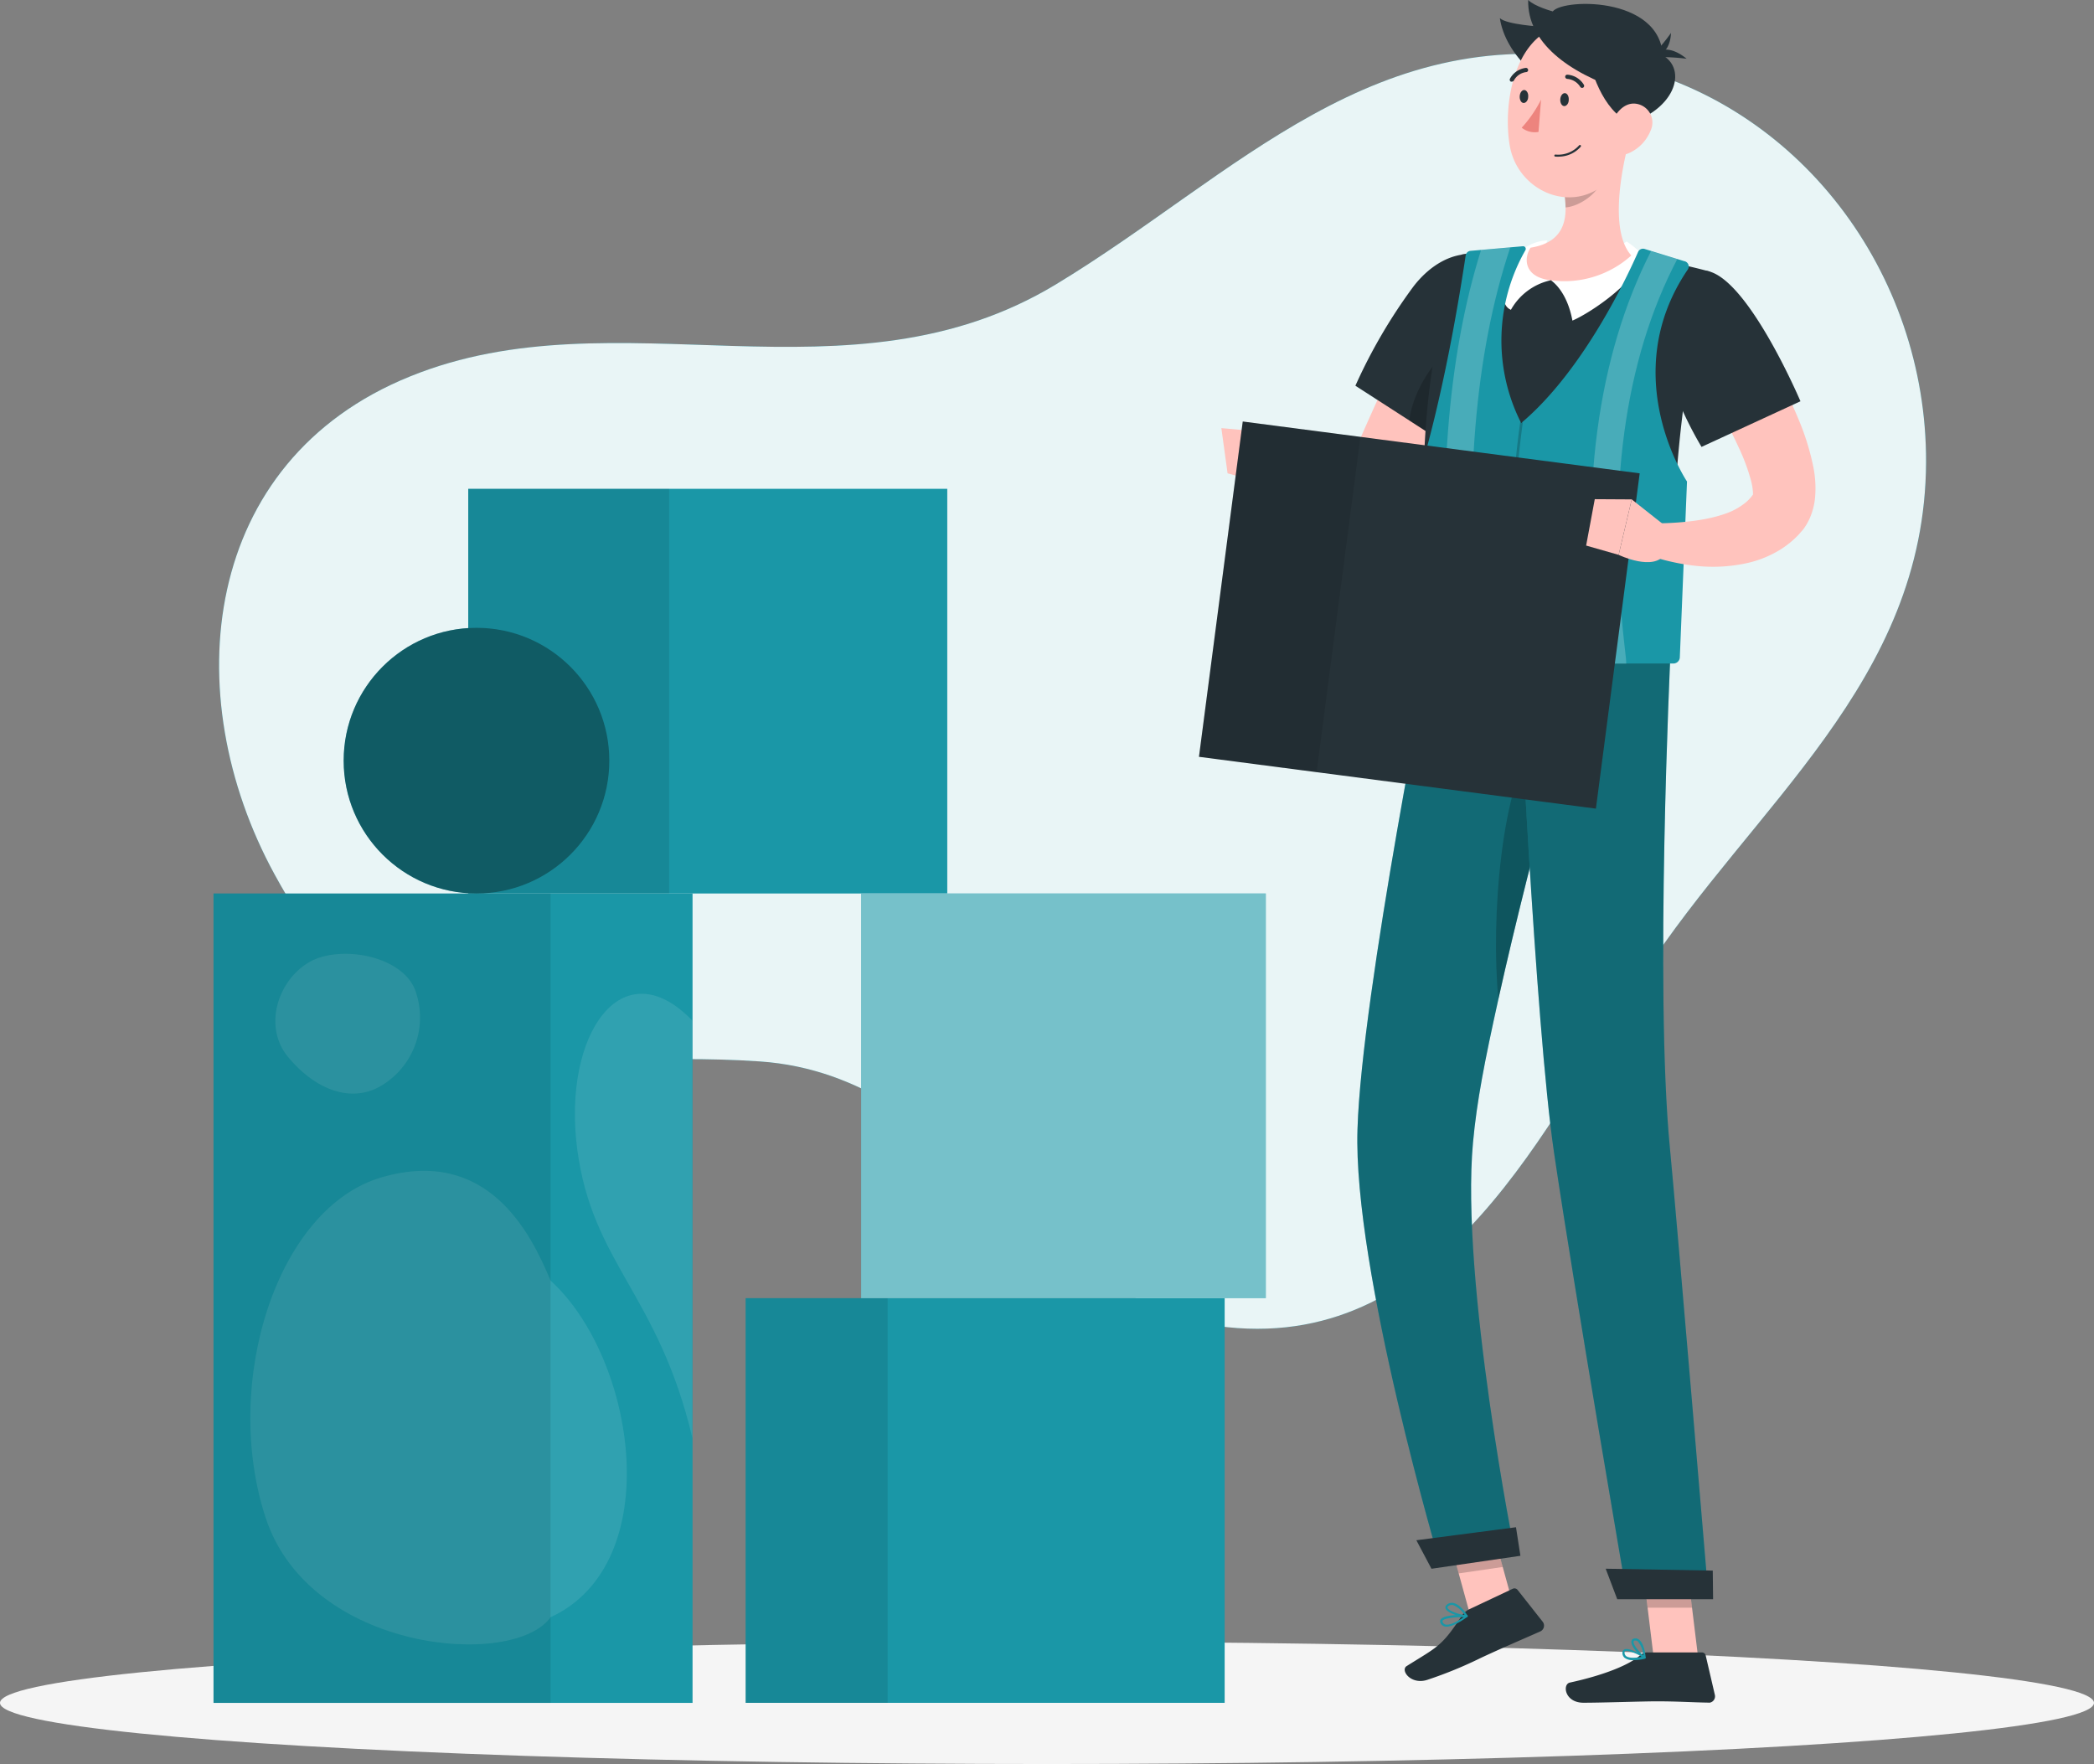 <svg xmlns="http://www.w3.org/2000/svg" viewBox="0 0 387.78 326.67"><rect x="0" y="0" width="387.78" height="326.67" fill="#808080" stroke="none"/><defs><style>.cls-1{fill:#1a97a7;}.cls-12,.cls-13,.cls-2,.cls-8{fill:#fff;}.cls-2{opacity:0.9;}.cls-11,.cls-12,.cls-13,.cls-14,.cls-2,.cls-6,.cls-7{isolation:isolate;}.cls-3{fill:#f5f5f5;}.cls-4{fill:#ffc3bd;}.cls-5{fill:#263238;}.cls-6,.cls-9{opacity:0.2;}.cls-7{opacity:0.3;}.cls-10{fill:#ed847e;}.cls-11,.cls-12{opacity:0.1;}.cls-13,.cls-14{opacity:0.4;}</style></defs><g id="Calque_2" data-name="Calque 2"><g id="Calque_1-2" data-name="Calque 1"><g id="freepik--background-simple--inject-2"><path class="cls-1" d="M195.55,52.66c33.41-20.21,59.22-50,103-41.06,34.55,7.09,58.26,39,58.13,74-.17,40.75-32.18,63.62-52.36,94.83-18,27.8-36.7,69.53-77,65.35-34.28-3.55-48.4-46.6-86.63-49.22-39.52-2.72-65.39,10.19-89.85-34.65-18.2-33.33-13.6-76.55,25.1-92.2C114.34,54.11,157.06,75.94,195.55,52.66Z"/><path class="cls-2" d="M195.55,52.66c33.41-20.21,59.22-50,103-41.06,34.55,7.09,58.26,39,58.13,74-.17,40.75-32.18,63.62-52.36,94.83-18,27.8-36.7,69.53-77,65.35-34.28-3.55-48.4-46.6-86.63-49.22-39.52-2.72-65.39,10.19-89.85-34.65-18.2-33.33-13.6-76.55,25.1-92.2C114.34,54.11,157.06,75.94,195.55,52.66Z"/></g><g id="freepik--Shadow--inject-2"><ellipse id="freepik--path--inject-2" class="cls-3" cx="193.89" cy="315.35" rx="193.89" ry="11.32"/></g><g id="freepik--Character--inject-2"><polygon class="cls-4" points="280.75 299.12 272.59 300.31 267.51 281.84 275.66 280.65 280.75 299.12"/><polygon class="cls-4" points="314.47 306.95 306.24 306.95 303.91 287.9 312.14 287.9 314.47 306.95"/><path class="cls-5" d="M305.16,306h10a.73.73,0,0,1,.71.56l1.7,7.31a1.19,1.19,0,0,1-.91,1.43,1.33,1.33,0,0,1-.28,0c-3.23-.05-5.59-.24-9.65-.24-2.5,0-10,.26-13.49.26s-3.94-3.42-2.53-3.73c6.33-1.38,11.08-3.29,13.09-5.12A2,2,0,0,1,305.16,306Z"/><path class="cls-5" d="M272,298.05l8.15-3.84a.74.74,0,0,1,.88.21l4.64,5.88a1.18,1.18,0,0,1-.18,1.66,1.4,1.4,0,0,1-.26.16c-3,1.33-7.29,3.16-11,4.9a77.69,77.69,0,0,1-9.73,4c-3.18,1.16-5.25-1.72-4-2.49,5.58-3.51,6.44-3.58,10-9A3.81,3.81,0,0,1,272,298.05Z"/><polygon class="cls-6" points="267.51 281.85 270.13 291.37 278.29 290.18 275.67 280.66 267.51 281.85"/><polygon class="cls-6" points="312.14 287.9 303.91 287.9 305.12 297.72 313.34 297.72 312.14 287.9"/><path class="cls-1" d="M266.78,289.94l13.81-2s-10.16-50.86-7.81-76.37c.72-7.75,2.15-15,4.7-26.54,3.23-14.56,7.28-30.29,10.6-42.6,3.5-13,6.17-22.16,6.17-22.16L265.39,118s-13.25,66-14,91.09C250.52,235.19,266.78,289.94,266.78,289.94Z"/><path class="cls-7" d="M266.78,289.94l13.81-2s-10.16-50.86-7.81-76.37c.72-7.75,2.15-15,4.7-26.54,3.23-14.56,7.28-30.29,10.6-42.6,3.5-13,6.17-22.16,6.17-22.16L265.39,118s-13.25,66-14,91.09C250.52,235.19,266.78,289.94,266.78,289.94Z"/><path class="cls-6" d="M277.48,185c3.23-14.56,7.28-30.29,10.6-42.6l-3-6.48C277.89,144.38,276.06,170.69,277.48,185Z"/><path class="cls-1" d="M281,119.22s3.27,70.45,6.8,94.33c3.86,26.15,13.53,82.27,13.53,82.27h15.07s-5.85-69.7-7.17-83.38c-2.82-29.23.1-91,.1-91Z"/><path class="cls-7" d="M281,119.22s3.27,70.45,6.8,94.33c3.86,26.15,13.53,82.27,13.53,82.27h15.07s-5.85-69.7-7.17-83.38c-2.82-29.23.1-91,.1-91Z"/><polygon class="cls-5" points="299.49 296.15 317.24 296.15 317.18 290.85 297.35 290.5 299.49 296.15"/><polygon class="cls-5" points="265.09 290.51 281.56 288.11 280.74 282.82 262.29 285.23 265.09 290.51"/><path class="cls-1" d="M302.46,307.43a2.44,2.44,0,0,1-1.59-.42,1.15,1.15,0,0,1-.41-1,.62.62,0,0,1,.32-.55c.91-.47,3.58,1.17,3.88,1.35a.2.2,0,0,1,.09.2.19.19,0,0,1-.14.16A9.17,9.17,0,0,1,302.46,307.43Zm-1.24-1.7a.53.53,0,0,0-.25,0c-.06,0-.12.08-.12.23a.8.8,0,0,0,.27.71c.45.37,1.53.42,2.92.14a8,8,0,0,0-2.82-1.13Z"/><path class="cls-1" d="M304.56,307.11h-.09c-.86-.46-2.52-2.27-2.36-3.18a.62.62,0,0,1,.62-.51,1,1,0,0,1,.83.25c1,.78,1.19,3.15,1.19,3.25a.18.18,0,0,1-.08.18A.2.2,0,0,1,304.56,307.11Zm-1.67-3.3h-.09c-.25,0-.27.15-.28.2-.1.54,1,1.9,1.81,2.55a4.69,4.69,0,0,0-1-2.58A.66.66,0,0,0,302.89,303.81Z"/><path class="cls-1" d="M271.73,299.41h0c-1.09.81-3.09,2.1-4.25,1.77a1.1,1.1,0,0,1-.74-.7.61.61,0,0,1,.07-.6c.66-.94,4.39-.83,4.81-.82a.22.22,0,0,1,.18.14A.19.19,0,0,1,271.73,299.41Zm-4.57.66v.05a.21.21,0,0,0,0,.24.74.74,0,0,0,.49.47c.65.18,1.91-.32,3.43-1.37-1.53,0-3.45.15-3.92.65Z"/><path class="cls-1" d="M271.73,299.41a.16.16,0,0,1-.13.06c-1.1,0-3.65-.74-3.92-1.64-.06-.21,0-.52.43-.8a1.47,1.47,0,0,1,1.12-.16c1.32.33,2.48,2.23,2.53,2.31a.17.17,0,0,1,0,.19Zm-3.58-1.92c-.13.12-.1.2-.09.24.16.54,2,1.22,3.16,1.34a4.6,4.6,0,0,0-2.08-1.82,1,1,0,0,0-.83.12.61.61,0,0,0-.16.12Z"/><path class="cls-4" d="M276.49,58.92q-3,6.19-6.25,12.33l-6.42,12.2c-1,2-2.14,4-3.12,6a17.64,17.64,0,0,1-2.86,4.15,12,12,0,0,1-5.17,3.25,11.63,11.63,0,0,1-3.1.46,12.47,12.47,0,0,1-2.79-.35A14.73,14.73,0,0,1,242.39,95a20,20,0,0,1-3.27-2.61c-.49-.47-.94-1-1.37-1.46s-.81-1-1.29-1.62L240.87,85l1.29.7c.45.24.91.47,1.36.68a16.73,16.73,0,0,0,2.63,1,6.09,6.09,0,0,0,2.16.28c.58,0,.86-.2.95-.38s.21-.31.42-.72a15.82,15.82,0,0,0,.74-1.75c.91-2.24,1.82-4.39,2.78-6.54q2.85-6.41,5.89-12.66c1-2.09,2-4.18,3.1-6.24s2.1-4.14,3.21-6.19Z"/><path class="cls-5" d="M280,53.53c2.27,7.55-13.21,28.08-13.21,28.08L251,71.43A99.16,99.16,0,0,1,261.79,53C268.19,44.76,277.54,45.24,280,53.53Z"/><path class="cls-6" d="M269.89,63.86c-4,1.83-8.28,8.61-8.91,14l5.86,3.77A124,124,0,0,0,276.76,66C275.53,64,274.47,61.77,269.89,63.86Z"/><path class="cls-5" d="M316.68,50.31a183.49,183.49,0,0,0-5.17,27c-.76,6.37-1.22,12.45-1.49,18-.66,12.93-.35,22.79-.73,26.12L265.39,118c-6.08-46.84,5.28-70.86,5.28-70.86A86.12,86.12,0,0,1,281.17,46c.74,0,1.5-.06,2.27-.07a161.91,161.91,0,0,1,18.66,1.44c1.18.15,2.37.33,3.52.53C311.5,48.84,316.68,50.31,316.68,50.31Z"/><path class="cls-8" d="M287.19,51.9s2.95,1.77,4,7.47c3.55-1.51,12.8-7.82,12.87-12.31a16.82,16.82,0,0,0-2.84-2.35A50.11,50.11,0,0,1,287.19,51.9Z"/><path class="cls-8" d="M287.19,51.9a11.2,11.2,0,0,0-7.39,5.47c-3.57-1.52.61-10.77,3.2-11.84a7.46,7.46,0,0,1,3.57-1S283.38,50.6,287.19,51.9Z"/><path class="cls-1" d="M311.89,48.36l-7.3-2.25a1,1,0,0,0-1.25.57c-1.78,4.06-10,21.88-21.64,31.66a33.72,33.72,0,0,1,.78-32,.49.49,0,0,0-.17-.67.45.45,0,0,0-.3-.07l-9.66.85a1,1,0,0,0-.93.88c-4,26.55-8.58,40.36-8.58,40.36,0,10.62.71,22.8.76,34a1.18,1.18,0,0,0,1.18,1.18h45.11a1.19,1.19,0,0,0,1.19-1.14l1.33-32.56s-13.17-19.6.11-39.21a1,1,0,0,0-.18-1.4A.92.92,0,0,0,311.89,48.36Z"/><path class="cls-6" d="M281,123.11a.25.25,0,0,1-.25-.22,187.74,187.74,0,0,1,.75-44.57.25.25,0,0,1,.28-.21h0a.26.26,0,0,1,.2.29,188.15,188.15,0,0,0-.74,44.43.26.26,0,0,1-.23.28Z"/><g class="cls-9"><path class="cls-8" d="M310.6,48l-4.86-1.48c-9.94,19.51-13.25,44.33-9.84,73.8.13,1.13.26,2.29.26,2.58h5c0-.56-.09-1.37-.3-3.15C297.53,90.83,300.8,66.69,310.6,48Z"/><path class="cls-8" d="M274.27,46.29c-6.25,19.92-8.16,44.73-5.69,73.8.11,1.3.21,2.43.21,2.77h5c0-.53-.07-1.41-.23-3.2-2.5-29.4-.44-54.23,6.12-73.84Z"/></g><path class="cls-4" d="M301.67,26.17c-1.58,5.91-3.5,16.81.43,21.14a18.53,18.53,0,0,1-14.77,4.61c-5.16-.52-5.18-4.14-3.89-6.05,6.8-1.08,7-6.06,6.11-10.81Z"/><path class="cls-6" d="M296.73,29.8l-7.17,5.25a18.07,18.07,0,0,1,.35,3.36c2.59-.17,6.29-2.71,6.74-5.36A8.67,8.67,0,0,0,296.73,29.8Z"/><path class="cls-5" d="M295.53,19.78c-10-3-16.78-9.77-17.78-16.42,1.24,1.2,7.63,1.58,7.63,1.58,4-1.84,12-.47,13.07,3.4C304.32,7.11,304.29,20.89,295.53,19.78Z"/><path class="cls-4" d="M303,17.2c-1.05,8.08-1.25,12.87-5.64,16.73-6.6,5.79-16.39,1.29-17.78-7-1.25-7.44.67-19.41,8.85-22a11.26,11.26,0,0,1,14.15,7.31A11.41,11.41,0,0,1,303,17.2Z"/><path class="cls-5" d="M293.76,8.78c.71,4.16,2.94,11.61,8.11,14,9.22-3,10.89-11.28,4.61-13.16S293.14,5.11,293.76,8.78Z"/><path class="cls-5" d="M300.46,16.72C290.46,13.5,282.8,7.83,283,0c1.22,1.22,4.55,2.11,4.55,2.11,2-2.51,21.43-2.83,20.36,9.75C311.34,12.11,309.2,18,300.46,16.72Z"/><path class="cls-5" d="M305.56,10.62s2.3-3.4,6.78.26A38.43,38.43,0,0,0,305.56,10.62Z"/><path class="cls-5" d="M305.89,10.33s3.3.47,3.56-4.23A33.49,33.49,0,0,1,305.89,10.33Z"/><path class="cls-4" d="M305.67,24.18a7.65,7.65,0,0,1-4.12,4.22c-2.5,1-4.11-1.13-3.7-3.68.36-2.29,2.1-5.58,4.75-5.54a3.51,3.51,0,0,1,3.07,5Z"/><path class="cls-5" d="M290.51,18.51c0,.66-.43,1.17-.86,1.14s-.75-.6-.71-1.26.43-1.17.87-1.14S290.56,17.85,290.51,18.51Z"/><path class="cls-5" d="M283,17.93c0,.66-.43,1.17-.87,1.14s-.74-.6-.7-1.26.43-1.17.86-1.14S283.07,17.27,283,17.93Z"/><path class="cls-10" d="M285.38,18.45a22.92,22.92,0,0,1-3.58,5.2,3.91,3.91,0,0,0,3.11.78Z"/><path class="cls-5" d="M288.89,29a6.17,6.17,0,0,1-.86,0,.19.19,0,1,1,0-.38,5.21,5.21,0,0,0,4.42-1.72.19.19,0,0,1,.27,0h0a.21.21,0,0,1,0,.28A5.43,5.43,0,0,1,288.89,29Z"/><path class="cls-5" d="M293,16.28a.44.44,0,0,1-.35-.18,3.14,3.14,0,0,0-2.4-1.49.41.41,0,0,1-.4-.39.38.38,0,0,1,.39-.39h0a3.87,3.87,0,0,1,3.06,1.85.39.39,0,0,1-.11.54A.6.6,0,0,1,293,16.28Z"/><path class="cls-5" d="M280,15.11a.41.41,0,0,1-.22,0,.4.4,0,0,1-.15-.54,3.88,3.88,0,0,1,2.94-2,.41.41,0,0,1,.42.37.38.38,0,0,1-.35.41h0a3,3,0,0,0-2.31,1.59A.39.39,0,0,1,280,15.11Z"/><path class="cls-4" d="M241.2,85l-6.74-5-1.77,9.13s6.28,4.08,8.25.76Z"/><polygon class="cls-4" points="226.18 79.28 227.33 87.65 232.69 89.16 234.46 80.03 226.18 79.28"/><path class="cls-4" d="M320.74,55.8c1.69,2.35,3.12,4.62,4.59,7s2.83,4.76,4.14,7.24,2.52,5,3.64,7.72a46.55,46.55,0,0,1,2.71,8.79,19.78,19.78,0,0,1,.3,5.64,12.41,12.41,0,0,1-.92,3.64,10.57,10.57,0,0,1-1.12,2,2.48,2.48,0,0,1-.28.36l-.25.28-.49.56a17.07,17.07,0,0,1-4.57,3.43,19.81,19.81,0,0,1-4.89,1.8,29.42,29.42,0,0,1-9.31.55,38.37,38.37,0,0,1-4.4-.7,35.25,35.25,0,0,1-4.28-1.19l1.25-6c4.79-.07,10-.6,13.75-2.22A12.68,12.68,0,0,0,323,93.27a7.36,7.36,0,0,0,1.58-1.62l.14-.22.07-.11h0c0,.08-.12.18-.16.21s0,0,0-.25a11.15,11.15,0,0,0-.37-2.3,37,37,0,0,0-2.38-6.34c-1-2.2-2.19-4.42-3.42-6.63s-2.55-4.4-3.88-6.59S311.84,65,310.51,63Z"/><path class="cls-5" d="M316.68,50.31c7.53,2.33,16.74,24,16.74,24L315.1,82.76A67.12,67.12,0,0,1,308,66C307.14,62.59,310.09,48.28,316.68,50.31Z"/><rect class="cls-5" x="231.53" y="76.84" width="62.62" height="74.13" transform="translate(115.86 359.78) rotate(-82.56)"/><rect class="cls-11" x="205.67" y="99.53" width="62.62" height="21.98" transform="translate(96.7 331.2) rotate(-82.56)"/><path class="cls-4" d="M308.71,97.65l-6.54-5.17-2.42,10.27s6.54,3.15,8.58-.16Z"/><polygon class="cls-4" points="295.33 92.44 293.73 101.03 299.75 102.75 302.17 92.48 295.33 92.44"/></g><g id="freepik--Blocks--inject-2"><rect class="cls-1" x="138.08" y="240.4" width="88.71" height="74.94"/><rect class="cls-11" x="138.08" y="240.4" width="26.3" height="74.94"/><rect class="cls-1" x="86.71" y="90.52" width="88.71" height="74.94"/><rect class="cls-11" x="86.71" y="90.52" width="37.21" height="74.94"/><rect class="cls-1" x="39.54" y="165.46" width="88.71" height="149.89"/><path class="cls-12" d="M106.89,212.77c2.8,21.25,15,26.83,21.32,53.47V189C115.23,175.51,104.12,191.51,106.89,212.77Z"/><path class="cls-12" d="M77.1,184a14.71,14.71,0,0,1-6.69,17.17c-5.84,3.31-12.49.16-17.11-5.5s-1.79-14.19,4-17.51S75.12,177,77.1,184Z"/><path class="cls-12" d="M49.21,281.11C41,256.16,51.26,223.6,70.75,218s27.46,10.14,31.2,19.14c15.88,14.48,21.58,52.41,0,62.35C95.15,309.05,57.47,306.05,49.21,281.11Z"/><rect class="cls-11" x="39.54" y="165.46" width="62.41" height="149.89"/><rect class="cls-1" x="159.47" y="165.46" width="74.94" height="74.94"/><rect class="cls-13" x="159.47" y="165.46" width="74.94" height="74.94"/><circle class="cls-1" cx="88.24" cy="140.86" r="24.6"/><circle class="cls-14" cx="88.24" cy="140.86" r="24.6"/></g></g></g></svg>